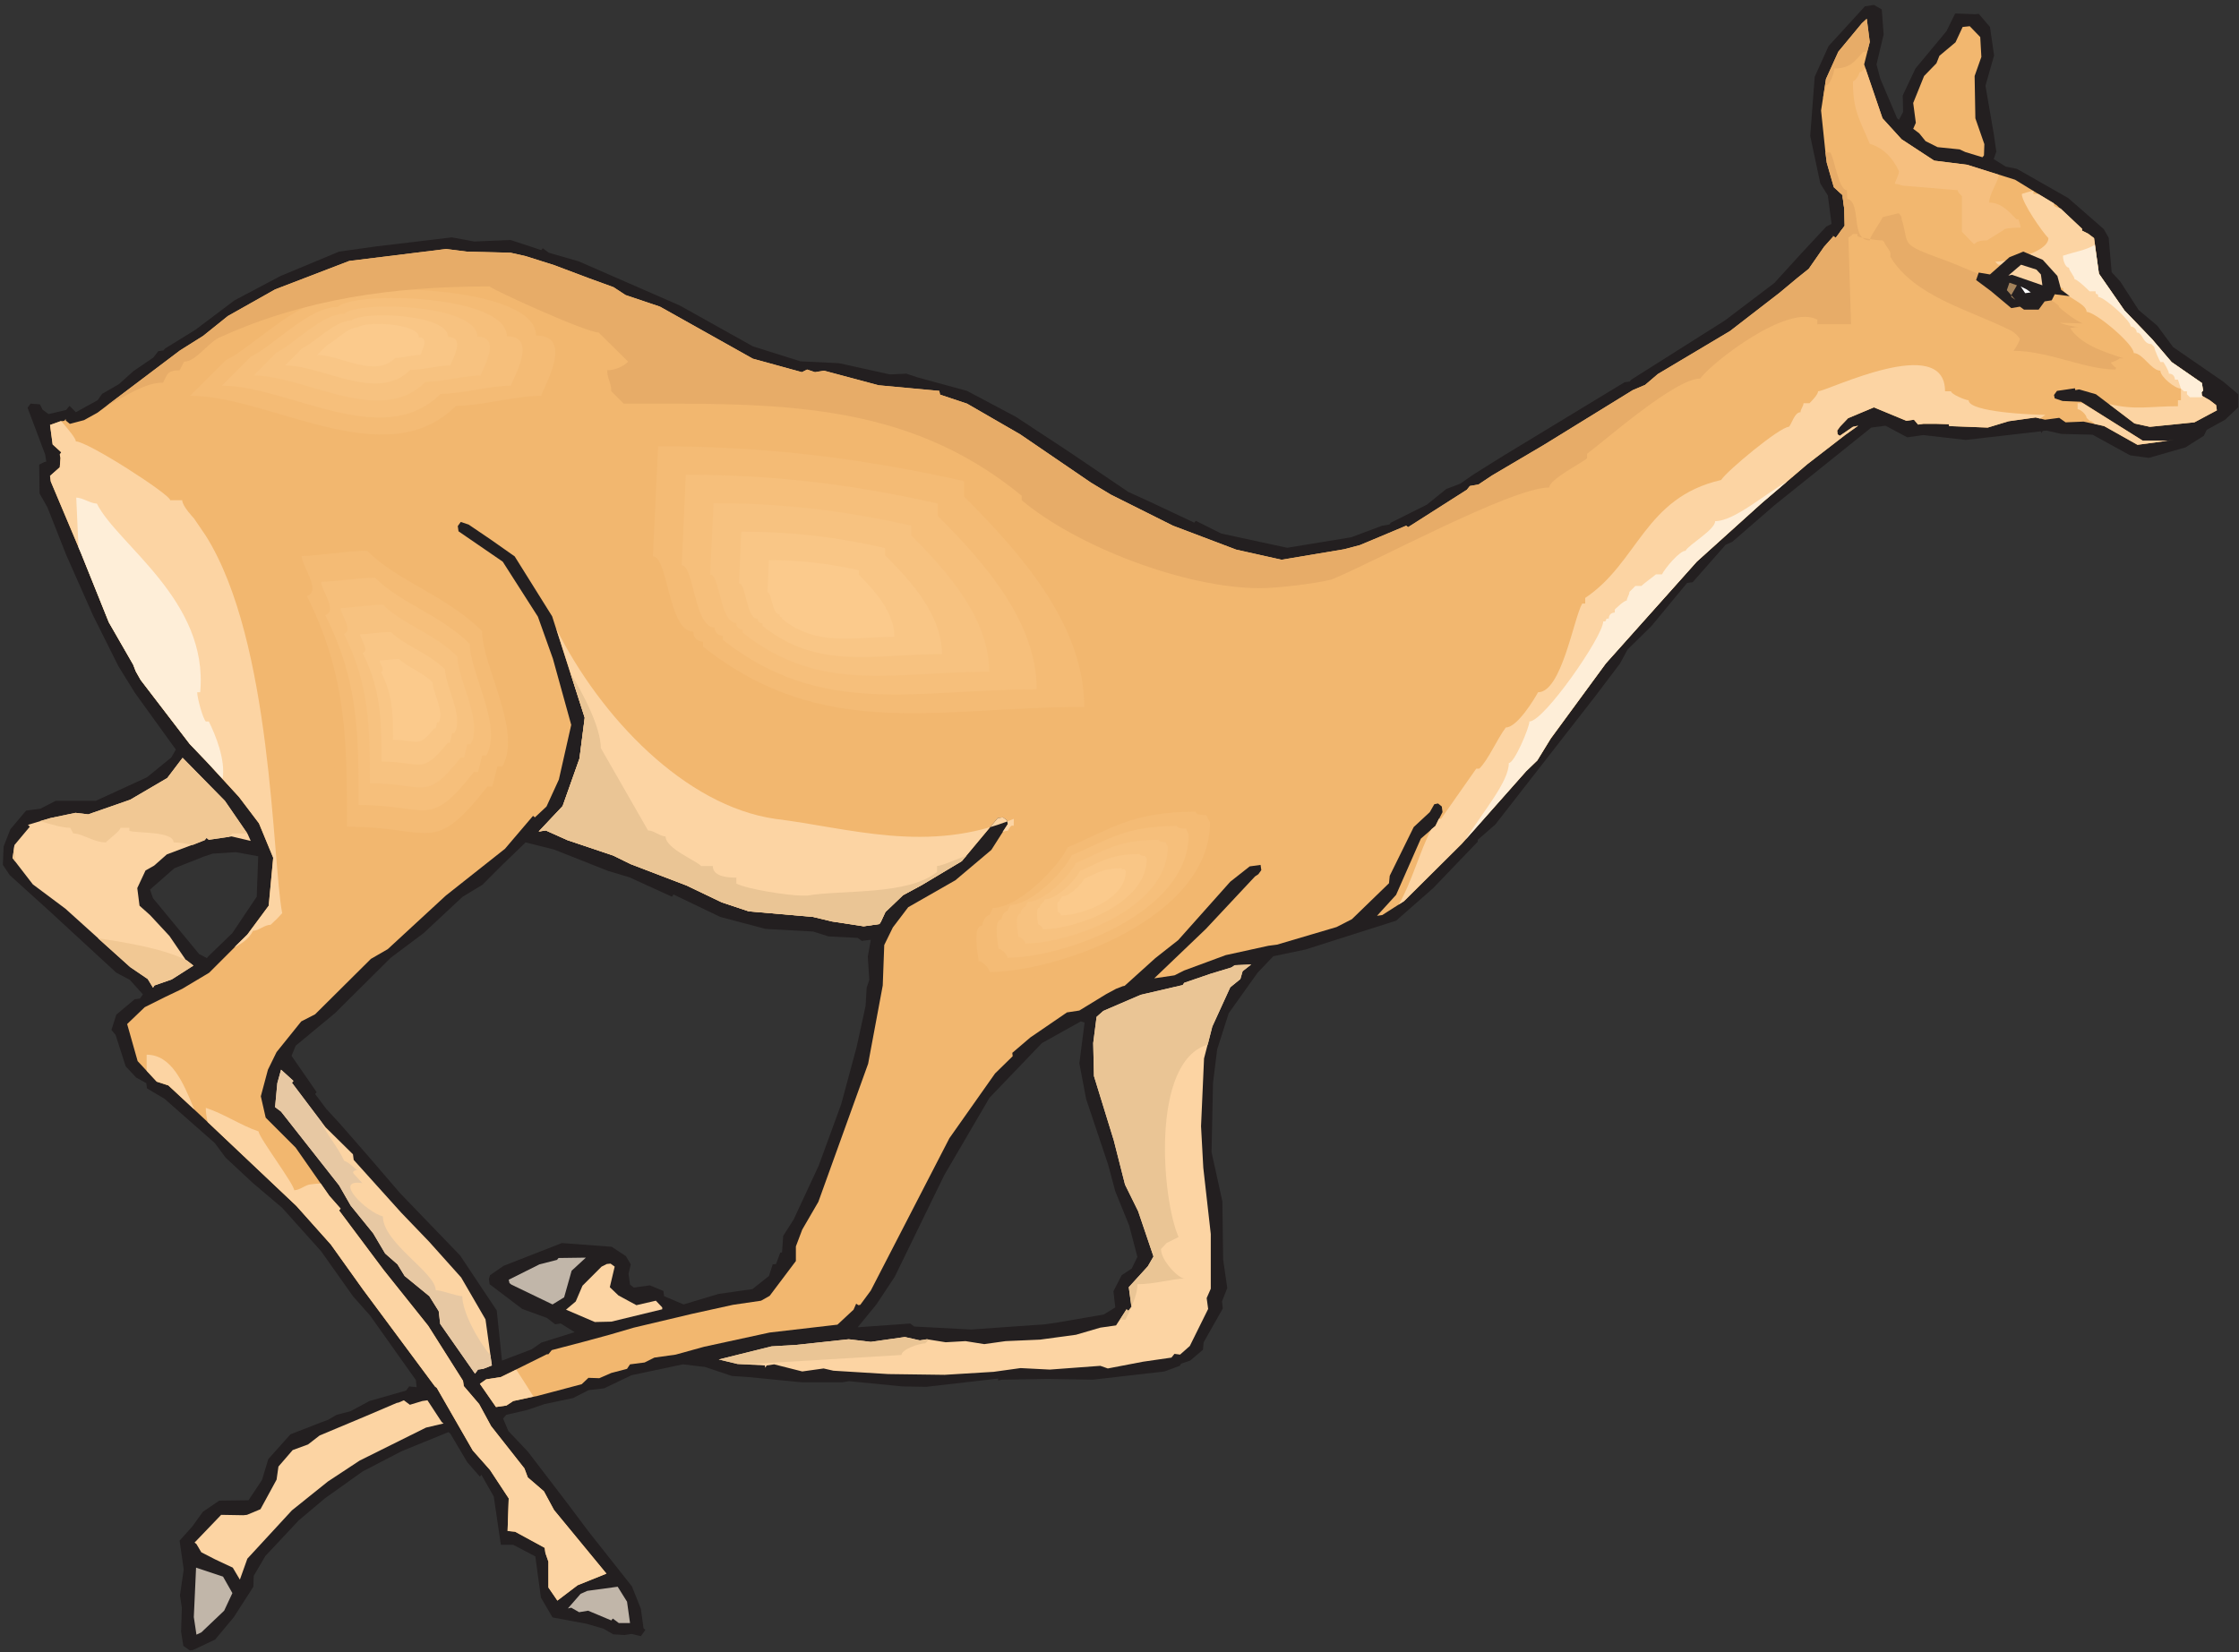 <?xml version="1.0" encoding="UTF-8" standalone="no"?>
<!-- Created with Inkscape (http://www.inkscape.org/) -->

<svg
   xmlns:dc="http://purl.org/dc/elements/1.1/"
   xmlns:cc="http://creativecommons.org/ns#"
   xmlns:rdf="http://www.w3.org/1999/02/22-rdf-syntax-ns#"
   xmlns:svg="http://www.w3.org/2000/svg"
   xmlns="http://www.w3.org/2000/svg"
   xmlns:sodipodi="http://sodipodi.sourceforge.net/DTD/sodipodi-0.dtd"
   xmlns:inkscape="http://www.inkscape.org/namespaces/inkscape"
   id="svg20469"
   version="1.1"
   inkscape:version="0.48.1 "
   width="367.5"
   height="271.25"
   xml:space="preserve"
   sodipodi:docname="Deer_26.pdf"><rect width="100%" height="100%" fill="#333333" stroke="none"/><defs
     id="defs20473" /><sodipodi:namedview
     pagecolor="#ffffff"
     bordercolor="#666666"
     borderopacity="1"
     objecttolerance="10"
     gridtolerance="10"
     guidetolerance="10"
     inkscape:pageopacity="0"
     inkscape:pageshadow="2"
     inkscape:window-width="640"
     inkscape:window-height="480"
     id="namedview20471"
     showgrid="false"
     inkscape:zoom="1.0728111"
     inkscape:cx="183.75"
     inkscape:cy="135.625"
     inkscape:window-x="510"
     inkscape:window-y="104"
     inkscape:window-maximized="0"
     inkscape:current-layer="g20477" /><g
     id="g20477"
     inkscape:groupmode="layer"
     inkscape:label="Deer_26"
     transform="matrix(1.25,0,0,-1.25,0,271.25)"><g
       id="g20479"
       transform="scale(0.24,0.24)"><path
         d="m 1029.55,899.043 1.02,-13.73 -3.89,-16.391 2.05,-7.785 9.22,-21.719 1.02,-0.82 2.25,4.304 -0.2,9.016 6.96,14.75 17.01,20.488 4.71,9.633 11.06,-0.41 1.85,0.203 6.14,-7.172 2.25,-15.57 -4.71,-16.598 4.51,-26.222 1.43,-9.836 -1.43,-4.098 6.56,-4.098 6.14,-1.23 28.07,-15.981 19.46,-17.007 2.66,-4.711 1.64,-18.852 4.71,-5.121 10.04,-15.57 10.24,-8.606 8.61,-11.68 27.65,-19.054 7.99,-6.762 0,-7.172 -7.17,-6.762 -10.04,-5.531 -1.63,-3.277 -10.04,-6.352 -20.08,-5.738 -10.24,1.434 -20.49,11.269 -17,0.41 -8.2,1.844 -2.04,-0.207 -0.82,-1.227 -0.21,1.024 -41.18,-4.711 -23.14,2.66 -8.81,-1.226 -11.89,6.351 -7.78,-1.023 -52.853,-42.414 -23.148,-20.078 -3.688,-1.641 -18.027,-20.488 -3.074,-0.411 -19.461,-23.562 -13.11,-12.91 -4.097,-7.578 -13.317,-17.621 -54.902,-70.485 -9.629,-8.398 0,-1.024 -24.379,-25.41 -20.281,-17.824 -49.574,-15.777 -17.618,-3.688 -8.605,-9.016 -15.774,-22.128 -6.351,-19.872 -2.254,-18.238 -0.816,-37.902 5.941,-27.047 0.406,-31.758 2.254,-15.57 -2.867,-7.379 0.41,-3.891 -10.449,-18.441 -0.41,-4.098 -6.965,-5.941 -4.914,-1.641 -0.82,-1.226 -8.399,-3.075 -39.129,-4.507 -24.789,0.41 -24.992,-0.41 -2.047,-0.411 0,1.024 -39.336,-4.508 -12.906,0.207 -29.293,2.867 -3.891,-0.613 -21.922,0 -29.293,2.867 -9.015,0.614 -14.75,4.917 -12.086,1.434 -28.067,-5.941 -14.953,-7.172 -8.605,-1.024 -8.399,-4.3 -15.57,-3.282 -9.629,-3.277 -10.652,-2.457 -0.817,-0.207 -1.64,-2.047 2.867,-6.762 10.652,-11.269 20.692,-27.047 12.293,-16.391 23.968,-30.324 4.915,-12.293 1.433,-10.652 1.027,-0.82 -2.46,-3.484 -5.122,1.23 -3.89,-0.613 -6.149,0.406 -5.324,3.074 -9.219,2.664 -18.64,3.484 -6.352,10.859 -3.074,22.539 -12.086,6.352 -6.762,0 -3.89,26.43 -6.762,11.883 -0.816,-1.024 -6.969,7.989 -9.219,15.574 -1.023,0.82 L 219.742,110.008 198.438,98.941 177.746,84.191 163.406,72.102 145.172,52.637 138.82,41.777 138.617,35.836 127.965,19.238 117.723,6.945 105.637,1.207 103.793,1.004 100.309,3.461 99.078,11.25 l 0.41,13.113 -1.024,6.762 2.047,14.137 -2.25,15.777 6.965,7.785 5.734,7.988 9.016,6.148 15.976,0.203 7.375,11.066 3.485,11.473 12.085,13.524 16.797,6.554 3.895,1.438 4.504,2.66 7.785,2.051 10.246,5.531 20.074,5.738 1.641,2.254 4.094,-0.41 -0.407,3.895 -24.996,35.238 -9.422,10.656 -17.414,24.586 -21.304,23.766 -15.977,13.523 -14.957,13.934 -5.941,7.992 -27.45,24.176 -9.629,5.738 -0.41,2.867 -5.531,3.074 -5.734,6.145 -5.531,17.211 -2.254,2.664 2.664,8.402 10.035,8.399 2.871,0.41 1.637,2.254 -7.168,7.992 -7.375,3.89 -36.672,33.809 -21.715,19.668 -3.688,5.535 0.41,10.039 3.688,9.426 8.605,10.242 7.781,1.024 8.402,4.304 21.918,0 28.066,12.907 13.316,10.859 2.457,4.305 -22.328,30.937 -9.016,14.547 -13.93,27.867 -14.547,32.781 -10.445,26.43 -4.301,7.582 -0.207,15.778 2.867,1.433 1.023,0.203 -0.613,3.895 -9.629,25.613 1.641,2.25 5.121,-0.406 1.434,-2.871 3.277,-2.457 9.629,2.254 1.844,2.254 3.484,-3.485 11.879,6.559 2.461,3.48 9.219,5.328 7.988,7.172 10.859,7.375 2.66,3.485 2.867,0.41 0.82,1.023 16.593,10.246 21.512,16.184 25.195,13.32 31.961,13.317 20.485,2.867 41.175,4.918 12.293,-2.254 19.871,0.82 16.797,-5.531 0.821,1.023 3.277,-2.457 16.391,-4.715 55.308,-24.175 39.949,-22.332 26.016,-8.196 21.102,-1.027 27.859,-6.145 9.016,0.411 6.144,-2.051 27.043,-7.375 26.633,-14.137 28.68,-18.851 32.98,-22.332 11.676,-5.329 24.379,-11.472 0.82,1.023 13.93,-6.965 36.054,-7.789 35.032,5.739 17.004,6.351 3.89,0.613 0.821,1.028 19.668,9.832 10.652,8.605 7.578,2.871 7.375,5.121 16.391,10.247 66.168,40.156 2.867,0.41 0.82,1.023 51.215,32.375 27.043,20.489 14.75,16.187 13.723,14.75 2.873,1.438 -2.05,15.57 -4.101,6.555 -5.531,26.023 2.461,32.371 7.581,16.801 19.87,21.719 4.92,0.82 4.3,-2.457 0,0 z m -888.269,-463.465 0,0 -12.293,2.254 -12.699,-0.82 -4.918,-1.641 -15.98,-6.351 -13.312,-11.676 1.637,-4.715 25.199,-30.527 4.301,-2.254 0.82,1.023 13.11,12.703 13.316,19.875 0.82,22.129 0,0 z m 449.254,-113.305 0,0 2.867,22.332 -2.047,0.618 -21.304,-11.887 -28.68,-29.914 -6.351,-10.859 -18.438,-31.551 -27.043,-55.528 -10.039,-15.16 -10.242,-12.5 28.68,2.051 2.253,-1.641 31.141,-1.64 40.563,2.871 5.734,0.82 26.223,4.508 6.351,3.891 -1.027,8.812 4.508,8.809 5.531,3.687 3.074,6.352 -4.508,17.211 -7.578,18.644 -3.894,14.547 -12.086,36.063 -3.688,19.464 0,0 z m -257.918,105.313 0,0 -29.5,11.68 -15.566,3.894 -12.09,-11.68 -11.469,-11.472 -10.859,-6.559 -21.305,-19.875 -18.027,-13.523 -30.524,-30.324 -21.511,-17.825 -2.254,-5.531 13.726,-19.875 -0.82,-1.023 6.148,-8.196 7.168,-7.785 15.571,-17.828 17.617,-20.488 32.777,-34.012 20.074,-30.117 2.872,-27.457 16.183,6.148 5.324,3.688 18.235,5.734 -7.582,4.715 -3.071,-0.41 -4.507,3.48 -13.52,4.918 -17.824,13.524 -0.41,2.871 0.613,2.047 7.375,5.121 31.961,12.5 27.246,-2.051 7.785,-5.121 2.66,-4.508 -1.226,-5.121 0.816,-5.941 2.051,-1.641 8.809,1.23 7.375,-3.074 0.41,-2.867 10.652,-4.508 19.051,5.735 18.644,2.664 9.012,7.172 2.047,6.351 1.844,0.207 2.254,6.145 1.027,0.207 0.613,9.015 5.735,9.012 13.726,29.508 12.293,33.601 8.399,31.141 4.918,22.539 0.613,10.039 1.433,4.305 -0.82,12.703 1.641,9.219 -4.918,-0.614 -2.254,1.637 -15.977,0.82 -8.402,2.665 -26.016,1.433 -24.789,6.559 -25.605,12.293 -0.821,-1.231 -23.351,10.656 -11.68,3.481"
         style="fill:#231f20;fill-opacity:1;fill-rule:nonzero;stroke:none"
         id="path20481" /><path
         d="m 1019.92,868.922 10.04,-29.504 10.45,-11.473 17.82,-11.679 18.02,-2.254 26.23,-8.196 22.73,-13.933 13.93,-12.906 0,-1.028 3.29,-1.636 3.27,-2.461 2.66,-19.465 13.94,-20.078 15.15,-15.778 10.66,-12.496 16.59,-11.476 0.62,-4.098 -0.82,-1.023 0.2,-1.844 4.3,-2.457 3.48,-2.664 0.41,-2.871 -12.28,-6.555 -24.38,-2.457 -8.4,1.844 -21.1,15.98 -9.22,2.664 -2.05,-0.41 -0.21,1.023 -9.83,-1.433 -1.64,-2.254 0.41,-1.844 4.3,-1.433 10.04,-0.411 33.8,-21.308 13.94,0 2.86,0.41 -19.67,-2.664 -18.23,10.242 -11.27,2.461 -9.83,-0.41 -3.48,2.457 -7.78,-1.024 -5.13,1.231 -14.74,-2.051 -11.48,-3.48 -21.1,0.816 -0.21,1.027 -6.75,0.204 -7.17,0 -2.87,-0.411 -2.26,2.664 -4.09,-0.613 -17.82,7.375 -14.14,-5.941 -4.3,-4.508 -1.64,-2.254 0.21,-2.051 1.22,-0.816 7.17,4.918 2.87,0.613 -7.17,-5.125 -20.689,-15.98 -24.992,-21.309 -35.441,-31.961 -49.782,-55.73 -30.113,-41.184 -7.375,-11.883 -6.148,-5.941 -35.235,-39.75 -31.547,-31.348 -11.882,-7.582 -2.868,-0.41 10.446,11.473 13.523,30.734 7.988,6.969 3.891,7.578 -0.406,3.074 -2.051,1.641 -2.047,-0.41 -2.461,-4.305 -8.808,-8.195 -13.11,-26.637 -0.41,-4.098 -20.281,-19.668 -8.399,-4.304 -32.574,-9.629 -4.711,-0.614 -23.355,-5.121 -22.738,-8.402 -5.325,-2.664 -11.062,-1.637 28.269,27.043 26.836,28.688 1.844,1.226 1.641,2.254 -0.41,2.871 -5.942,-0.82 -10.652,-8.402 -28.477,-31.961 -12.496,-9.836 -16.797,-15.164 -1.027,-0.204 -3.688,-1.433 -5.324,-2.867 -14.75,-9.016 -6.762,-1.027 -20.074,-13.727 -9.832,-8.398 0.203,-1.848 -9.629,-9.422 -24.992,-35.445 -43.019,-83.391 -5.739,-7.789 -1.023,-0.203 -1.23,0.82 -1.434,-3.281 -8.809,-8.195 -37.078,-4.301 -35.851,-7.785 -15.567,-4.305 -11.679,-1.637 -5.325,-2.664 -7.992,-1.027 -1.637,-2.457 -8.605,-2.254 -6.555,-2.867 -5.941,0.203 -3.688,-3.484 -23.968,-6.352 -13.52,-2.867 -3.687,-2.457 -5.735,-0.82 -8.808,12.703 3.48,2.457 7.988,1.23 25.2,12.5 0.82,0 1.844,2.254 17.207,4.508 14.34,3.891 13.316,3.894 31.957,7.578 22.328,4.918 15.367,2.254 4.711,2.664 14.34,19.055 0,7.992 3.484,9.219 8.809,15.164 27.246,75.605 7.988,42.821 0.821,22.129 4.711,9.628 8.398,11.063 25.813,14.754 19.668,16.598 9.011,14.136 -0.41,2.047 -2.254,1.641 -2.867,-0.41 -19.664,-23.563 -21.922,-13.113 -10.242,-5.531 -9.629,-9.219 -2.457,-5.328 -0.82,-1.231 -8.606,-1.23 -17.41,2.664 -10.246,2.461 -35.234,3.07 -14.75,4.918 -19.258,9.223 -30.524,11.675 -9.629,4.715 -24.992,8.399 -11.879,5.328 -3.894,-0.613 13.113,13.933 9.215,26.02 2.871,22.332 -17.824,55.527 -20.485,32.781 -13.113,9.219 -12.086,8.195 -4.301,1.438 -1.64,-2.254 0.41,-2.871 24.176,-16.594 19.254,-30.121 8.195,-22.945 10.039,-36.266 -6.762,-29.914 -6.761,-14.754 -6.348,-5.941 -1.027,0.82 -15.364,-18.031 -32.367,-25.613 -31.754,-29.297 -9.219,-5.328 -30.523,-30.325 -7.578,-3.89 -13.52,-16.805 -4.715,-9.629 -3.89,-14.547 2.664,-11.679 16.387,-16.391 18.437,-26.43 6.145,-6.965 -0.817,-1.027 24.375,-32.578 24.379,-30.527 19.055,-30.118 0.406,-2.871 8.402,-9.836 6.555,-12.086 18.231,-23.152 1.843,-4.918 8.809,-7.582 5.531,-10.242 28.68,-34.832 -15.774,-6.351 -11.062,-8.402 -4.914,7.172 0,14.137 -1.641,4.715 -0.41,2.867 -16.183,8.809 -4.098,0.41 0.617,17.828 -10.246,15.57 -9.422,10.652 -19.668,34.219 -1.023,0.82 -39.535,53.27 -17.415,24.382 -18.847,21.106 -49.574,46.918 -20.489,19.055 -6.348,2.05 -10.449,11.27 -5.738,20.281 9.629,9.223 11.062,5.531 9.426,4.508 14.75,8.808 20.895,20.899 11.676,15.777 2.461,26.227 -7.786,18.851 -10.859,14.34 -17.824,19.465 -9.215,9.629 -26.84,35.039 -2.66,4.711 -1.434,3.687 -13.316,23.153 -15.16,37.703 -16.594,39.34 -0.41,3.07 5.328,4.715 0.406,5.121 -0.406,1.844 0.816,1.23 -4.711,4.301 -1.434,10.656 5.734,2.047 2.051,0.207 0.82,1.024 0,-0.821 2.25,-1.843 7.785,2.05 7.375,4.098 45.07,34.012 12.699,7.988 13.524,10.859 25.812,14.547 40.563,15.574 53.058,6.555 11.266,-1.433 23.968,-0.614 8.196,-1.843 15.566,-4.918 19.055,-7.172 13.519,-4.918 6.555,-4.301 18.848,-6.352 50.804,-28.48 26.836,-7.379 2.868,1.438 4.304,-1.438 4.914,0.82 29.91,-7.988 33.188,-3.074 0.41,-2.051 14.75,-4.918 29.09,-16.801 38.719,-26.429 10.855,-6.555 34.008,-17.008 34.621,-13.113 24.789,-5.531 34.211,5.738 8.602,2.254 11.269,4.711 14.133,5.941 1.027,-0.82 32.161,20.492 1.64,2.047 4.711,0.82 7.375,4.918 28.477,16.801 48.55,29.914 6.762,2.867 6.965,5.942 39.535,23.562 27.043,20.899 9.832,8.195 6.145,4.918 8.402,12.09 5.12,5.738 -1.02,0.816 2.25,-1.636 4.92,6.554 -0.21,9.016 -1.02,7.785 -4.72,4.305 -3.886,13.523 -0.618,4.918 -2.457,23.563 2.664,17.211 6.767,14.957 12.9,15.57 2.66,2.457 1.64,-12.703 -3.07,-12.293 0,0"
         style="fill:#f2b76f;fill-opacity:1;fill-rule:nonzero;stroke:none"
         id="path20483" /><path
         d="m 1040.41,784.301 c 4.71,-14.957 -2.26,-13.113 24.78,-22.946 15.36,-5.738 35.44,-16.597 51.42,-16.597 0.62,-0.613 4.1,-2.254 5.12,-2.254 0,-1.231 -0.61,-1.637 -0.61,-2.254 1.23,0 4.71,-2.867 5.33,-3.48 l 0,-0.618 c 3.27,-2.867 9.01,-7.375 13.1,-9.015 l -12.69,0.41 c 2.45,-1.024 7.57,-2.254 10.44,-2.254 -1.84,0 -3.48,-0.613 -4.71,-0.613 5.74,-9.016 18.44,-13.114 29.3,-16.598 l -2.26,0 c 0,-0.613 -4.09,-2.254 -4.71,-2.254 0,-0.613 2.46,-2.867 2.87,-2.867 l -0.41,-1.023 c -16.59,0 -36.67,10.242 -55.72,10.242 1.23,1.64 2.86,4.508 3.48,6.351 -0.62,1.641 -3.89,4.508 -5.74,5.125 -21.71,10.86 -52.03,18.235 -65.14,39.953 l 0,1.844 c 0.2,1.434 -3.28,4.918 -3.28,6.145 l -1.02,1.027 c -3.49,0 -11.48,1.227 -13.73,2.254 l 0,1.226 -2.46,0 c -1.02,-1.226 -4.5,-3.48 -6.76,-3.48 0,1.434 -0.2,2.867 -0.41,4.508 l 2.67,3.48 -0.21,9.016 -1.02,7.172 c 0.41,-0.41 0.82,-0.821 1.23,-1.231 10.24,0 2.25,-22.945 13.72,-22.945 0,2.254 6.97,11.473 6.97,12.703 l 9.22,2.254 c -1.23,0 1.63,-1.23 1.23,-3.281 l 0,0 z m -35.24,15.777 c 0.62,-0.203 1.02,-0.613 1.84,-1.023 0,-0.41 0,-0.614 0.21,-0.821 l -2.05,1.844"
         style="fill:#e7ac68;fill-opacity:1;fill-rule:nonzero;stroke:none"
         id="path20485" /><path
         d="m 1127.47,790.039 c -1.43,0.41 -2.87,0.82 -3.69,1.641 l 0,1.226 -8.6,5.125 -2.66,0 0,1.637 c -1.64,0 -6.36,-1.637 -6.36,-1.637 0,-4.715 11.27,-20.898 14.55,-24.179 0,-7.989 -22.74,-12.907 -29.09,-12.907 l 1.64,-1.64 6.35,0 0,-1.637 c 6.55,-3.074 19.46,-3.074 24.17,-7.992 l 0,-1.641 4.92,-1.637 c 0,-4.714 12.91,-7.992 12.91,-12.91 4.91,0 25.81,-17.621 25.81,-22.535 4.91,0 9.63,-9.633 14.54,-9.633 0,-3.277 7.99,-9.832 11.27,-9.832 l 0,-6.351 -1.64,0 0,-3.282 c -15.36,0 -23.36,-2.253 -37.7,1.231 l 13.94,-10.652 8.4,-1.844 24.38,2.457 12.28,6.555 -0.41,2.871 -3.48,2.664 -4.3,2.457 -0.2,1.844 0.82,1.023 -0.62,4.098 -16.59,11.476 -10.66,12.496 -15.15,15.778 -13.94,20.078 -2.66,19.465 -3.27,2.461 -3.29,1.636 0,1.028 -11.67,11.062 0,0 z m 12.08,-106.543 32.78,-20.488 13.94,0 2.86,0.41 -19.67,-2.664 -18.23,10.242 -5.32,1.231 c -0.62,0.82 -1.64,1.64 -2.67,1.64 l -1.63,1.637 c 0,1.641 -3.28,4.715 -4.92,4.715 l 0,3.277 2.86,0"
         style="fill:#fcd4a3;fill-opacity:1;fill-rule:nonzero;stroke:none"
         id="path20487" /><path
         d="m 1083.43,883.879 0.61,-10.859 -3.69,-10.45 0.41,-23.152 4.92,-14.137 -0.21,-6.148 -0.82,-1.024 -9.42,2.868 -3.07,1.437 -12.09,1.227 -6.55,3.277 -3.49,4.305 -3.28,2.457 1.44,3.281 -1.44,10.855 5.95,14.754 6.76,6.969 1.63,4.098 8.81,7.375 3.9,8.398 3.89,0.41 5.74,-5.941 0,0"
         style="fill:#f2b76f;fill-opacity:1;fill-rule:nonzero;stroke:none"
         id="path20489" /><path
         d="m 1125.63,753.16 2.05,-7.582 4.71,-3.484 -8.2,1.023 -1.64,-3.277 -3.89,-0.613 -3.28,-4.508 -7.99,0 -2.25,1.64 -4.71,-0.82 -11.27,9.426 -7.99,5.941 1.44,4.098 6.14,-1.027 10.65,9.425 7.58,3.075 10.66,-4.508 7.99,-8.809 0,0"
         style="fill:#231f20;fill-opacity:1;fill-rule:nonzero;stroke:none"
         id="path20491" /><path
         d="m 1116.61,753.977 0.82,-5.942 -16.59,5.738 -2.05,-0.41 6.96,5.942 8.4,-2.664 2.46,-2.664 0,0"
         style="fill:#fcd4a3;fill-opacity:1;fill-rule:nonzero;stroke:none"
         id="path20493" /><path
         d="m 1100.43,742.711 0,-1.027 2.25,-1.637 -4.71,5.328 1.43,4.098 4.1,-1.438 -3.07,-5.324 0,0"
         style="fill:#a4835b;fill-opacity:1;fill-rule:nonzero;stroke:none"
         id="path20495" /><path
         d="m 1111.08,744.145 -3.07,-0.411 -2.46,3.688 3.28,-1.641 2.25,-1.636 0,0"
         style="fill:#ffffff;fill-opacity:1;fill-rule:nonzero;stroke:none"
         id="path20497" /><path
         d="m 135.543,447.668 1.641,-3.691 -10.45,2.461 -12.496,-1.844 -1.23,1.023 -1.024,-1.23 -20.691,-7.785 -6.965,-6.145 -4.711,-2.664 -4.508,-9.633 1.23,-9.629 5.738,-5.121 10.652,-11.472 8.809,-12.911 4.301,-3.277 -11.883,-7.582 -9.422,-3.277 -0.82,-1.231 -2.867,4.715 -9.629,6.555 -35.441,31.965 -17.82,13.316 -11.062,14.344 1.023,7.172 8.398,10.039 -1.023,1.023 12.289,3.688 13.727,2.867 6.965,-0.821 22.945,7.993 20.281,11.882 8.398,11.067 23.149,-23.563 12.496,-18.234 0,0"
         style="fill:#fcd4a3;fill-opacity:1;fill-rule:nonzero;stroke:none"
         id="path20499" /><path
         d="m 159.719,311.617 18.437,-24.379 14.953,-14.754 0.411,-3.074 26.015,-28.887 15.16,-15.777 17.618,-19.672 13.316,-22.945 3.484,-25.203 -4.711,-1.844 -2.871,-0.41 -1.636,-2.254 -19.055,27.25 -0.817,6.969 -5.121,8.195 -13.523,11.063 -3.891,6.351 -6.761,5.942 -6.555,11.066 -12.293,15.16 -6.348,11.066 -31.754,40.364 -3.277,2.457 1.227,13.113 2.05,7.375 6.762,-6.144 -0.82,-1.028 0,0"
         style="fill:#fcd4a3;fill-opacity:1;fill-rule:nonzero;stroke:none"
         id="path20501" /><path
         d="m 679.852,372.676 -1.227,-4.301 -5.531,-4.508 -9.832,-21.515 -4.508,-17.414 -1.641,-37.086 1.231,-22.743 4.097,-36.265 0,-29.914 -2.253,-5.125 0.82,-5.942 -10.039,-20.281 -5.328,-4.715 -3.071,0.41 -1.64,-2.047 -15.571,-2.253 -19.254,-3.692 -4.097,1.438 -27.656,-2.051 -15.981,0.82 -14.75,-2.051 -26.836,-1.636 -30.726,0.41 -30.118,1.844 -5.324,1.226 -11.676,-1.637 -15.367,3.891 -4.097,-0.613 -0.817,-1.231 -0.207,1.231 -14.953,0.82 -10.242,2.457 28.883,7.172 13.726,0.82 28.477,3.075 12.086,-1.434 18.64,2.66 8.196,-1.844 3.89,0.618 10.246,-1.641 10.856,0.613 10.242,-1.637 11.68,1.637 18.843,0.821 19.668,2.664 13.317,3.894 8.601,1.227 5.739,8.812 1.023,-0.82 1.641,2.254 -1.434,10.656 10.445,11.473 3.075,5.328 -8.399,24.789 -7.172,14.547 -6.144,24.179 -10.86,35.243 -0.41,18.027 1.844,14.344 3.688,3.277 20.488,8.813 22.945,5.324 0.817,1.23 14.339,4.918 11.473,3.485 1.844,1.226 9.015,0.41 -4.714,-3.687 0,0"
         style="fill:#fcd4a3;fill-opacity:1;fill-rule:nonzero;stroke:none"
         id="path20503" /><path
         d="m 312.746,208.762 -4.098,-14.547 -6.347,-3.891 -22.535,10.86 -1.024,0.82 -0.41,1.844 16.797,8.398 9.629,2.461 0.82,1.023 14.953,0.204 -7.785,-7.172 0,0"
         style="fill:#c1b6a9;fill-opacity:1;fill-rule:nonzero;stroke:none"
         id="path20505" /><path
         d="m 336.305,211.016 -2.664,-11.266 4.714,-4.508 9.833,-5.328 10.652,2.457 3.484,-3.687 0,-1.024 -27.863,-6.762 -9.012,-0.203 -15.773,6.758 5.324,4.508 3.688,8.605 10.449,10.45 2.867,1.437 2.047,0.203 2.254,-1.64 0,0"
         style="fill:#fcd4a3;fill-opacity:1;fill-rule:nonzero;stroke:none"
         id="path20507" /><path
         d="m 231.008,137.461 2.867,0.41 7.785,-11.883 1.024,-0.82 -9.625,-2.254 -36.262,-18.031 -17.414,-11.473 -19.664,-15.777 -24.379,-26.43 -4.098,-11.476 -3.89,6.559 -9.629,4.508 -7.582,3.894 -2.661,4.504 -1.027,0.82 14.547,15.164 12.086,-0.207 2.047,0.207 7.375,3.074 8.812,16.184 1.024,7.171 7.785,9.016 8.398,3.074 6.352,4.918 21.508,9.012 3.894,1.641 16.797,7.172 1.024,0.203 2.867,1.23 3.277,-2.457 6.762,2.047 0,0"
         style="fill:#fcd4a3;fill-opacity:1;fill-rule:nonzero;stroke:none"
         id="path20509" /><path
         d="m 127.145,32.352 -4.508,-9.629 -12.496,-11.883 -2.661,-1.23 -1.437,9.629 1.23,27.047 14.75,-4.918 5.122,-9.016 0,0"
         style="fill:#c1b6a9;fill-opacity:1;fill-rule:nonzero;stroke:none"
         id="path20511" /><path
         d="m 343.066,27.641 1.637,-11.68 -6.144,0 -3.278,2.457 -0.82,-1.024 -12.699,5.328 -4.918,-0.82 -4.301,2.461 -1.844,-0.41 6.965,7.988 3.688,1.641 16.593,2.254 5.121,-8.195 0,0"
         style="fill:#c1b6a9;fill-opacity:1;fill-rule:nonzero;stroke:none"
         id="path20513" /><path
         d="m 304.348,560.152 c 24.379,-48.765 70.472,-96.914 119.636,-104.086 40.36,-4.918 83.789,-19.464 130.7,0 0,-7.988 0,0 -3.278,-6.554 -1.023,0 -1.843,-0.207 -2.867,-0.617 l 2.867,4.304 -0.41,2.047 -2.254,1.641 -2.867,-0.41 -19.664,-23.563 -21.922,-13.113 -10.242,-5.531 -9.629,-9.219 -2.457,-5.328 -0.82,-1.231 -8.606,-1.23 -17.41,2.664 -10.246,2.461 -35.234,3.07 -14.75,4.918 -19.258,9.223 -30.524,11.675 -9.629,4.715 -24.992,8.399 -11.879,5.328 -3.894,-0.613 13.113,13.933 9.215,26.02 2.871,22.332 -15.57,48.765"
         style="fill:#fcd4a3;fill-opacity:1;fill-rule:nonzero;stroke:none"
         id="path20515" /><path
         d="m 1119.07,677.145 c -6.55,0 -42,1.433 -42,7.992 -1.64,0 -9.62,3.277 -9.62,4.914 l -3.28,0 c 0,32.168 -64.533,0 -69.447,0 0,-1.637 -3.075,-4.914 -4.715,-6.555 l -3.278,0 c 0,-1.641 -1.636,-3.277 -1.636,-4.918 -3.278,0 -4.715,-6.351 -6.352,-7.988 -4.918,0 -34.008,-24.18 -37.078,-29.098 -41.996,-9.629 -45.273,-45.074 -74.363,-64.539 l 0,-3.074 -1.641,0 c -4.711,-8.195 -11.265,-48.559 -24.172,-48.559 -1.64,-3.074 -11.269,-19.257 -17.617,-19.257 -4.918,-6.559 -9.629,-17.829 -14.547,-22.54 l -1.64,0 -19.254,-27.457 -1.231,0 -1.844,-3.89 -2.253,-1.844 c -6.145,-11.477 -10.653,-28.891 -17.821,-41.184 l 2.867,1.844 31.547,31.348 35.235,39.75 6.148,5.941 7.375,12.086 30.113,40.981 49.782,55.73 35.441,31.961 24.992,21.309 20.689,15.98 7.17,5.125 -2.87,-0.613 -7.17,-4.918 -1.22,0.816 -0.21,2.051 1.64,2.254 4.3,4.508 14.14,5.941 17.82,-7.375 4.09,0.613 2.26,-2.664 2.87,0.411 7.17,0 6.75,-0.204 0.21,-1.027 21.1,-0.816 11.48,3.48 14.74,2.051 2.46,-0.617 2.87,2.051"
         style="fill:#fcd4a3;fill-opacity:1;fill-rule:nonzero;stroke:none"
         id="path20517" /><path
         d="m 33.523,673.66 c 3.895,-4.508 7.992,-9.426 7.992,-11.062 6.555,0 51.621,-29.094 51.621,-32.168 l 6.559,0 c 0,-3.278 6.348,-9.836 6.348,-9.836 l 6.559,-9.629 c 36.464,-57.985 36.257,-177.438 41.789,-206.531 l -3.071,-3.278 -3.281,-3.074 c -3.277,0 -6.555,-3.277 -9.625,-3.277 -2.051,-4.098 -5.738,-6.965 -10.246,-9.016 l 7.172,6.965 11.676,15.777 2.461,26.227 -7.786,18.851 -10.859,14.34 -17.824,19.465 -9.215,9.629 -26.84,35.039 -2.66,4.711 -1.434,3.687 -13.316,23.153 -15.16,37.703 -16.594,39.34 -0.41,3.07 5.328,4.715 0.406,5.121 -0.406,1.844 0.816,1.23 -4.711,4.301 -1.434,10.656 5.734,2.047 0.41,0 0,0 z m 46.711,-355.484 0,8.808 c 13.52,0 20.075,-15.16 26.016,-29.914 l -14.137,13.114 -6.348,2.05 -5.531,5.942 0,0 z m 33.391,-28.071 c -0.617,2.665 -1.023,5.122 -1.023,7.786 9.625,-3.075 19.253,-9.629 28.882,-12.907 0,-3.074 19.461,-28.89 19.461,-32.168 3.278,0 6.352,3.278 9.629,3.278 1.641,0.203 3.278,0.41 4.918,0.41 l 4.711,-6.762 6.145,-6.965 -0.817,-1.027 24.375,-32.578 24.379,-30.527 19.055,-30.118 0.406,-2.871 8.402,-9.836 6.555,-12.086 18.231,-23.152 1.843,-4.918 8.809,-7.582 5.531,-10.242 28.68,-34.832 -15.774,-6.351 -11.062,-8.402 -4.914,7.172 0,14.137 -1.641,4.715 -0.41,2.867 -16.183,8.809 -4.098,0.41 0.617,17.828 -10.246,15.57 -9.422,10.652 -19.668,34.219 -1.023,0.82 -39.535,53.27 -17.415,24.382 -18.847,21.106 -48.551,45.894 0,0 z m 168.805,-135.433 -8.403,-4.098 -7.988,-1.23 -3.48,-2.457 8.808,-12.703 5.735,0.82 3.687,2.457 11.063,2.461 c -3.075,4.914 -6.145,9.832 -9.422,14.75"
         style="fill:#fcd4a3;fill-opacity:1;fill-rule:nonzero;stroke:none"
         id="path20519" /><path
         d="m 1146.11,770.164 c -5.32,-3.074 -10.65,-3.687 -17.41,-5.941 0,-3.278 1.64,-6.555 3.28,-6.555 0,-1.641 3.07,-4.715 3.07,-6.352 1.64,0 8.19,-6.558 8.19,-6.558 l 3.28,0 c 0,-3.074 1.44,0 1.44,-3.074 3.27,0 17.82,-12.907 17.82,-16.184 1.64,0 3.27,-1.641 3.27,-3.281 3.28,0 3.28,-6.352 8,-6.352 l 1.63,-1.637 c 0,-1.64 3.28,-8.195 3.28,-8.195 l 1.64,0 c 0,0 3.07,-4.715 3.07,-6.351 3.28,0 3.28,-3.282 3.28,-3.282 l 1.64,0 1.64,-4.914 1.64,-1.437 1.64,0 0,-1.637 1.63,-1.641 6.36,0 c 0.2,0.207 0.41,0.411 0.61,0.618 l -0.41,0.203 -0.2,1.844 0.82,1.023 -0.62,4.098 -16.59,11.476 -10.66,12.496 -15.15,15.778 -13.94,20.078 -2.25,15.777"
         style="fill:#feeed8;fill-opacity:1;fill-rule:nonzero;stroke:none"
         id="path20521" /><path
         d="m 977.719,640.676 c -12.703,-7.379 -29.09,-21.719 -39.332,-21.719 0,-4.715 -14.547,-12.91 -16.184,-16.187 -3.281,0 -11.269,-9.629 -12.906,-12.911 l -3.281,0 c -1.637,-1.433 -6.348,-4.711 -7.989,-6.351 l -3.277,0 -1.641,-1.637 -1.636,-1.641 c 0,-1.64 -1.434,-3.277 -1.434,-4.71 -1.641,0 -6.555,-4.918 -6.555,-4.918 l 0,-1.641 c 0,0 -3.281,0 -3.281,-3.277 -3.07,0 0,-1.641 -3.07,-1.641 0,-7.988 -32.367,-54.703 -40.36,-54.703 0,-3.277 -8.191,-22.746 -11.265,-22.746 0,-10.242 -13.727,-26.02 -23.762,-42 l 33.184,37.496 6.148,5.941 7.375,12.086 30.113,40.981 49.782,55.73 35.441,31.961 13.93,11.887"
         style="fill:#feeed8;fill-opacity:1;fill-rule:nonzero;stroke:none"
         id="path20523" /><path
         d="m 42.949,604.613 -1.23,27.25 c 3.277,0 7.988,-3.277 11.266,-3.277 C 64.254,606.047 114.238,575.52 109.527,525.32 l -1.64,0 c 0,-3.074 3.074,-14.343 4.715,-15.98 l 1.636,0 c 3.688,-7.379 9.219,-20.899 7.582,-31.352 l -8.812,9.426 -9.215,9.629 -26.84,35.039 -2.66,4.711 -1.434,3.687 -13.316,23.153 -15.16,37.703 -1.434,3.277"
         style="fill:#feeed8;fill-opacity:1;fill-rule:nonzero;stroke:none"
         id="path20525" /><path
         d="m 105.43,441.727 c -3.688,0.816 -7.168,1.433 -10.45,1.433 0,6.352 -21.098,4.918 -24.172,6.352 l 0,1.636 -4.918,0 c 0,-1.636 -6.555,-6.351 -7.988,-7.988 -6.555,0 -12.906,4.918 -17.824,4.918 l -1.637,3.07 c -4.301,0 -10.449,1.844 -16.594,3.688 l 5.734,1.641 13.727,2.867 6.965,-0.821 22.945,7.993 20.281,11.882 8.398,11.067 23.149,-23.563 12.293,-17.824 c -2.867,0 -5.531,0 -8.195,0 l -1.637,-1.64 c 0,-0.208 0,-0.208 0,-0.208 l -11.27,-1.636 -1.23,1.023 -1.024,-1.23 -6.554,-2.66 0,0 z M 7.918,441.93 c 0,-3.075 0.203,-6.149 0.613,-9.426 l -1.637,2.051 1.023,7.172 0,0.203 z M 53.602,390.707 c 16.184,-2.461 36.055,-5.738 48.55,-12.09 l 3.688,-2.867 -11.883,-7.582 -9.422,-3.277 -0.82,-1.231 -2.867,4.715 -9.629,6.555 -17.617,15.777"
         style="fill:#f1c894;fill-opacity:1;fill-rule:nonzero;stroke:none"
         id="path20527" /><path
         d="m 175.902,290.105 c 2.868,-7.171 8.192,-12.292 12.496,-21.308 1.637,0 6.555,-4.711 6.555,-4.711 3.485,0 -3.687,0 -1.23,-2.461 l 4.507,-4.918 c -16.593,2.461 2.458,-15.98 11.266,-18.234 0,-14.547 28.887,-30.735 28.887,-40.364 3.277,0 11.472,-3.277 14.547,-3.277 0,-7.992 7.578,-22.949 15.363,-32.375 l 0.82,-5.531 -4.711,-1.844 -2.871,-0.41 -1.636,-2.254 -19.055,27.25 -0.817,6.969 -5.121,8.195 -13.523,11.063 -3.891,6.351 -6.761,5.942 -6.555,11.066 -12.293,15.16 -6.348,11.066 -31.754,40.364 -3.277,2.457 1.227,13.113 2.05,7.375 6.762,-6.144 -0.82,-1.028 0,0 16.183,-21.512"
         style="fill:#e7c8a3;fill-opacity:1;fill-rule:nonzero;stroke:none"
         id="path20529" /><path
         d="m 660.801,332.52 c -31.344,-9.223 -25.196,-84.418 -15.977,-105.317 l -6.558,-3.277 -3.071,-3.278 c 0,-6.351 9.629,-16.187 12.907,-16.187 -6.555,0 -16.184,-3.074 -25.813,-3.074 0,-4.098 -1.434,-8.196 -3.277,-12.293 l -1.434,10.656 10.445,11.473 3.075,5.328 -8.399,24.789 -7.172,14.547 -6.144,24.179 -10.86,35.243 -0.41,18.027 1.844,14.344 3.688,3.277 20.488,8.813 22.945,5.324 0.817,1.23 14.339,4.918 11.473,3.485 1.844,1.226 9.015,0.41 -4.714,-3.687 0,0 -1.227,-4.301 -5.531,-4.508 -9.832,-21.515 -2.461,-9.832 0,0 z M 619.012,188.891 c -1.028,-2.254 -2.051,-4.508 -3.278,-6.969 -0.617,0 -1.64,0.207 -2.871,0.207 l 3.485,5.531 1.023,-0.82 1.641,2.051 0,0 z M 508.387,171.063 c -1.024,-0.821 -1.641,-1.637 -2.254,-2.047 -3.074,0 -12.906,-3.278 -12.906,-6.352 l -85.426,-5.125 -4.301,0.207 -10.242,2.457 28.883,7.172 13.726,0.82 28.477,3.075 12.086,-1.434 18.64,2.66 8.196,-1.844 3.89,0.618 1.231,-0.207"
         style="fill:#eac595;fill-opacity:1;fill-rule:nonzero;stroke:none"
         id="path20531" /><path
         d="m 157.668,588.426 c 25.812,-51.633 25.812,-93.633 25.812,-148.547 54.903,0 54.903,-19.258 90.344,25.816 l 3.278,0 3.277,12.91 3.277,0 c 12.907,22.743 -12.906,64.54 -12.906,87.282 -22.738,22.539 -54.902,32.168 -74.363,51.633 -12.907,0 -32.164,-3.278 -41.996,-3.278 0,-6.554 12.906,-22.539 3.277,-25.816"
         style="fill:#f2b76f;fill-opacity:1;fill-rule:nonzero;stroke:none"
         id="path20533" /><path
         d="m 167.91,577.977 c 21.922,-43.848 21.922,-79.497 21.922,-126.211 46.707,0 46.707,-16.395 76.82,21.922 0.821,0 1.844,0 2.664,0 1.024,3.687 1.844,7.375 2.868,11.062 0.82,0 1.843,0 2.664,0 11.062,19.262 -11.063,54.914 -11.063,73.969 -19.051,19.258 -46.504,27.453 -62.89,44.051 -11.063,0 -27.454,-2.872 -35.852,-2.872 0,-5.531 11.062,-19.054 2.867,-21.921"
         style="fill:#f4bb75;fill-opacity:1;fill-rule:nonzero;stroke:none"
         id="path20535" /><path
         d="m 177.949,567.527 c 18.235,-36.062 18.235,-65.359 18.235,-103.879 38.308,0 38.308,-13.523 63.093,18.032 0.821,0 1.641,0 2.254,0 0.821,3.07 1.641,6.144 2.254,9.015 0.82,0 1.641,0 2.254,0 9.219,15.981 -9.012,45.278 -9.012,61.055 -15.777,15.777 -38.312,22.539 -51.832,36.266 -9.011,0 -22.535,-2.254 -29.5,-2.254 0,-4.508 9.219,-15.981 2.254,-18.235"
         style="fill:#f6bf7b;fill-opacity:1;fill-rule:nonzero;stroke:none"
         id="path20537" /><path
         d="m 188.191,557.281 c 14.137,-28.476 14.137,-51.633 14.137,-81.75 30.32,0 30.32,-10.652 49.781,14.137 0.614,0 1.231,0 1.844,0 0.613,2.461 1.024,4.715 1.637,7.172 0.617,0 1.23,0 1.844,0 7.171,12.5 -7.168,35.445 -7.168,47.945 -12.293,12.496 -30.114,17.824 -40.77,28.481 -7.168,0 -17.82,-1.844 -23.148,-1.844 0,-3.484 7.172,-12.5 1.843,-14.141"
         style="fill:#f7c280;fill-opacity:1;fill-rule:nonzero;stroke:none"
         id="path20539" /><path
         d="m 198.438,546.832 c 10.242,-20.691 10.242,-37.492 10.242,-59.418 21.918,0 21.918,-7.785 36.258,10.246 0.41,0 0.82,0 1.23,0 0.41,1.844 0.82,3.485 1.23,5.328 0.411,0 0.817,0 1.227,0 5.328,9.016 -5.121,25.817 -5.121,34.832 -9.012,9.012 -21.918,12.907 -29.703,20.489 -5.121,0 -12.906,-1.231 -16.801,-1.231 0,-2.457 5.328,-9.015 1.438,-10.246"
         style="fill:#f9c686;fill-opacity:1;fill-rule:nonzero;stroke:none"
         id="path20541" /><path
         d="m 208.473,536.383 c 6.554,-12.906 6.554,-23.356 6.554,-37.082 13.727,0 13.727,-4.918 22.536,6.347 l 0.82,0 0.82,3.282 0.82,0 c 3.278,5.734 -3.277,16.183 -3.277,21.718 -5.531,5.735 -13.726,8.196 -18.437,12.907 -3.282,0 -8.196,-0.821 -10.657,-0.821 0,-1.433 3.282,-5.531 0.821,-6.351"
         style="fill:#fbca8c;fill-opacity:1;fill-rule:nonzero;stroke:none"
         id="path20543" /><path
         d="m 312.133,535.77 c 6.758,-10.86 16.594,-29.707 16.594,-40.977 l 25.812,-45.078 c 3.277,0 6.555,-3.277 9.629,-3.277 0,-6.559 16.184,-12.911 19.461,-16.188 l 6.351,0 c 0,-6.352 9.833,-6.352 12.903,-6.352 l 0,-3.277 c 6.558,-3.277 29.094,-6.558 35.648,-6.558 l 3.071,0 c 19.464,3.281 54.902,0 71.086,12.91 l 0,3.277 c 2.46,0 11.062,3.895 16.183,5.738 l -2.66,-3.074 -21.922,-13.113 -10.242,-5.531 -9.629,-9.219 -2.457,-5.328 -0.82,-1.231 -8.606,-1.23 -17.41,2.664 -10.246,2.461 -35.234,3.07 -14.75,4.918 -19.258,9.223 -30.524,11.675 -9.629,4.715 -24.992,8.399 -11.879,5.328 -3.894,-0.613 13.113,13.933 9.215,26.02 2.871,22.332 -7.785,24.383"
         style="fill:#eac595;fill-opacity:1;fill-rule:nonzero;stroke:none"
         id="path20545" /><path
         d="m 109.32,704.598 c 19.258,9.632 45.071,38.726 67.809,38.726 12.906,12.906 132.34,9.629 132.34,-22.539 25.812,0 3.074,-35.445 3.074,-38.722 -15.98,0 -38.719,-6.559 -54.699,-6.559 -45.274,-45.074 -119.43,6.559 -171.055,6.559 6.348,6.351 19.254,19.257 22.531,22.535"
         style="fill:#f2b76f;fill-opacity:1;fill-rule:nonzero;stroke:none"
         id="path20547" /><path
         d="m 123.254,706.852 c 16.387,8.199 38.512,32.785 57.562,32.785 11.063,11.062 112.469,8.398 112.469,-19.055 21.918,0 2.867,-30.324 2.867,-32.988 -13.722,0 -32.98,-5.531 -46.707,-5.531 -38.308,-38.317 -101.406,5.531 -145.449,5.531 5.531,5.531 16.594,16.39 19.258,19.258"
         style="fill:#f4bb75;fill-opacity:1;fill-rule:nonzero;stroke:none"
         id="path20549" /><path
         d="m 137.184,708.902 c 13.519,6.762 31.754,27.25 47.527,27.25 9.012,9.016 92.594,6.762 92.594,-15.98 18.027,0 2.254,-24.793 2.254,-27.047 -11.266,0 -27.039,-4.508 -38.512,-4.508 -31.551,-31.551 -83.582,4.508 -119.637,4.508 4.504,4.508 13.52,13.523 15.774,15.777"
         style="fill:#f6bf7b;fill-opacity:1;fill-rule:nonzero;stroke:none"
         id="path20551" /><path
         d="m 151.113,711.156 c 10.653,5.328 24.992,21.309 37.285,21.309 7.168,7.172 72.723,5.328 72.723,-12.5 14.34,0 1.844,-19.465 1.844,-21.309 -8.809,0 -21.305,-3.48 -30.113,-3.48 -24.789,-24.793 -65.758,3.48 -94.032,3.48 3.485,3.692 10.657,10.657 12.293,12.5"
         style="fill:#f7c280;fill-opacity:1;fill-rule:nonzero;stroke:none"
         id="path20553" /><path
         d="m 165.043,713.41 c 7.785,3.688 18.234,15.367 27.246,15.367 5.121,5.121 52.856,3.891 52.856,-9.015 10.445,0 1.226,-14.137 1.226,-15.571 -6.348,0 -15.363,-2.461 -21.918,-2.461 -18.027,-18.031 -47.73,2.461 -68.422,2.461 2.66,2.661 7.785,7.786 9.012,9.219"
         style="fill:#f9c686;fill-opacity:1;fill-rule:nonzero;stroke:none"
         id="path20555" /><path
         d="m 179.18,715.457 c 4.711,2.461 11.265,9.633 16.797,9.633 3.277,3.277 33.187,2.457 33.187,-5.531 6.352,0 0.82,-8.813 0.82,-9.633 -4.097,0 -9.832,-1.637 -13.726,-1.637 -11.266,-11.269 -29.91,1.637 -42.817,1.637 1.641,1.64 4.918,4.715 5.739,5.531"
         style="fill:#fbca8c;fill-opacity:1;fill-rule:nonzero;stroke:none"
         id="path20557" /><path
         d="m 541.777,652.969 c -71.086,16.183 -132.336,22.535 -196.867,22.535 l -3.277,-70.891 c 9.629,0 9.629,-48.558 25.812,-48.558 0,-6.352 6.555,-6.352 6.555,-6.352 l 0,-3.277 c 77.438,-61.266 151.594,-38.727 245.012,-38.727 0,51.633 -38.516,96.914 -77.235,135.637 l 0,9.633"
         style="fill:#f2b76f;fill-opacity:1;fill-rule:nonzero;stroke:none"
         id="path20559" /><path
         d="m 527.438,640.879 c -60.434,13.523 -112.465,19.055 -167.368,19.055 -1.023,-20.079 -1.843,-40.161 -2.867,-60.239 8.399,0 8.399,-41.183 22.121,-41.183 0,-5.532 5.328,-5.532 5.328,-5.532 0,-0.82 0,-1.843 0,-2.664 65.965,-52.246 129.063,-32.988 208.547,-32.988 0,43.848 -32.984,82.367 -65.761,115.149 0,2.871 0,5.535 0,8.402"
         style="fill:#f4bb75;fill-opacity:1;fill-rule:nonzero;stroke:none"
         id="path20561" /><path
         d="m 513.098,628.586 c -49.782,11.269 -92.801,15.777 -137.868,15.777 -0.82,-16.597 -1.437,-32.988 -2.253,-49.586 6.757,0 6.757,-34.011 18.027,-34.011 0,-4.508 4.504,-4.508 4.504,-4.508 0,-0.613 0,-1.434 0,-2.254 54.289,-42.82 106.117,-27.043 171.672,-27.043 0,36.059 -27.039,67.816 -54.082,94.863 0,2.254 0,4.508 0,6.762"
         style="fill:#f6bf7b;fill-opacity:1;fill-rule:nonzero;stroke:none"
         id="path20563" /><path
         d="m 498.555,616.496 c -38.926,8.813 -72.727,12.293 -108.168,12.293 -0.614,-12.906 -1.227,-26.019 -1.844,-38.93 5.328,0 5.328,-26.632 14.34,-26.632 0,-3.692 3.484,-3.692 3.484,-3.692 0,-0.613 0,-1.023 0,-1.637 42.61,-33.808 83.379,-21.308 134.797,-21.308 0,28.273 -21.305,53.269 -42.609,74.578 0,1.641 0,3.484 0,5.328"
         style="fill:#f7c280;fill-opacity:1;fill-rule:nonzero;stroke:none"
         id="path20565" /><path
         d="m 484.215,604.203 c -28.274,6.555 -52.856,9.016 -78.668,9.016 -0.41,-9.426 -0.82,-18.852 -1.227,-28.274 3.891,0 3.891,-19.465 10.243,-19.465 0,-2.46 2.66,-2.46 2.66,-2.46 0,-0.614 0,-1.024 0,-1.434 30.937,-24.383 60.64,-15.367 98.129,-15.367 0,20.488 -15.571,38.726 -31.137,54.09 0,1.437 0,2.664 0,3.894"
         style="fill:#f9c686;fill-opacity:1;fill-rule:nonzero;stroke:none"
         id="path20567" /><path
         d="m 469.875,592.113 c -17.621,3.895 -32.984,5.535 -49.168,5.535 l -0.82,-17.621 c 2.461,0 2.461,-12.089 6.558,-12.089 0,-1.641 1.434,-1.641 1.434,-1.641 l 0,-0.817 c 19.461,-15.367 38.101,-9.835 61.457,-9.835 0,12.906 -9.836,24.382 -19.461,34.011 l 0,2.457"
         style="fill:#fbca8c;fill-opacity:1;fill-rule:nonzero;stroke:none"
         id="path20569" /><path
         d="m 58.312,682.063 c 10.652,5.328 20.691,12.703 30.934,12.703 2.254,4.507 2.254,6.761 9.016,6.761 l 2.457,4.711 c 6.761,0 13.726,11.473 20.484,13.727 45.891,20.695 94.031,27.457 146.68,27.457 2.457,-2.254 52.851,-25.203 59.613,-25.203 l 16.184,-15.981 c -2.457,-2.457 -6.965,-4.711 -11.473,-4.711 0,-4.507 2.254,-6.761 2.254,-11.476 l 6.762,-6.762 c 82.558,0 153.644,2.258 217.765,-50.402 l 0,-2.457 c 29.907,-25.203 89.317,-48.149 130.492,-48.149 9.219,0 29.911,2.457 38.926,4.711 22.942,9.219 98.535,50.403 119.227,50.403 0,4.507 18.437,13.73 20.691,15.984 l 0,2.457 c 9.219,6.762 48.141,41.184 61.867,41.184 6.965,9.218 48.141,41.183 64.122,32.168 l 0,-2.461 18.437,0 -2.25,73.351 c -4.71,0 -6.97,18.442 -9.22,20.695 l -2.257,0 c -0.207,0.204 -0.207,0.204 -0.41,0.411 l 0.203,-1.024 0.618,-4.918 3.886,-13.523 4.72,-4.305 1.02,-7.785 0.21,-9.016 -4.92,-6.554 -2.25,1.636 1.02,-0.816 -5.12,-5.738 -8.402,-12.09 -6.145,-4.918 -9.832,-8.195 -27.043,-20.899 -39.535,-23.562 -6.965,-5.942 -6.762,-2.867 -48.55,-29.914 -28.477,-16.801 -7.375,-4.918 -4.711,-0.82 -1.64,-2.047 -32.161,-20.492 -1.027,0.82 -14.133,-5.941 -11.269,-4.711 -8.602,-2.254 -34.211,-5.738 -24.789,5.531 -34.621,13.113 -34.008,17.008 -10.855,6.555 -38.719,26.429 -29.09,16.801 -14.75,4.918 -0.41,2.051 -33.188,3.074 -29.91,7.988 -4.914,-0.82 -4.304,1.438 -2.868,-1.438 -26.836,7.379 -50.804,28.48 -18.848,6.352 -6.555,4.301 -13.519,4.918 -19.055,7.172 -15.566,4.918 -8.196,1.843 -23.968,0.614 -11.266,1.433 -53.058,-6.555 -40.563,-15.574 -25.812,-14.547 -13.524,-10.859 -12.699,-7.988 -40.152,-30.324 0,0 z M 997.383,850.074 c 0.82,2.867 1.64,5.531 1.64,7.375 2.257,0 4.507,6.965 4.507,9.219 9.22,0 11.47,4.508 15.98,9.223 l 2.05,0 1.43,5.324 -1.64,12.703 -2.66,-2.457 -12.9,-15.57 -6.767,-14.957 -1.64,-10.86"
         style="fill:#e7ac68;fill-opacity:1;fill-rule:nonzero;stroke:none"
         id="path20571" /><path
         d="m 581.93,444.797 c -6.758,-13.727 -31.957,-38.93 -48.141,-38.93 l -2.254,-4.508 c -2.254,0 -4.508,-4.711 -4.508,-6.964 -6.964,0 -2.25,-20.696 -2.25,-22.95 2.25,0 6.758,-4.507 6.758,-6.761 43.637,0 141.969,34.218 141.969,96.093 l -2.254,4.715 c -2.457,0 -6.965,0 -6.965,2.254 -41.176,0 -54.902,-11.473 -82.355,-22.949"
         style="fill:#f2b76f;fill-opacity:1;fill-rule:nonzero;stroke:none"
         id="path20573" /><path
         d="m 584.184,440.496 c -5.735,-11.68 -27.246,-33.191 -40.969,-33.191 -0.617,-1.231 -1.231,-2.461 -1.844,-3.895 -2.051,0 -3.894,-3.894 -3.894,-5.738 -5.942,0 -2.047,-17.621 -2.047,-19.465 2.047,0 5.941,-3.891 5.941,-5.941 37.078,0 120.66,29.3 120.66,81.957 -0.82,1.23 -1.433,2.457 -2.051,3.894 -1.843,0 -5.734,0 -5.734,1.844 -35.234,0 -46.707,-9.629 -70.062,-19.465"
         style="fill:#f4bb75;fill-opacity:1;fill-rule:nonzero;stroke:none"
         id="path20575" /><path
         d="m 586.438,436.191 c -4.711,-9.628 -22.536,-27.25 -33.598,-27.25 -0.613,-1.023 -1.227,-2.046 -1.637,-3.277 -1.64,0 -3.277,-3.074 -3.277,-4.711 -4.711,0 -1.641,-14.551 -1.641,-15.984 1.641,0 4.918,-3.278 4.918,-4.918 30.524,0 99.152,24.179 99.152,67.41 -0.41,1.023 -1.027,2.051 -1.437,3.277 -1.637,0 -4.914,0 -4.914,1.438 -28.887,0 -38.309,-7.992 -57.566,-15.985"
         style="fill:#f6bf7b;fill-opacity:1;fill-rule:nonzero;stroke:none"
         id="path20577" /><path
         d="m 588.691,431.891 c -3.89,-7.582 -17.617,-21.309 -26.425,-21.309 -0.411,-1.023 -0.821,-1.844 -1.231,-2.664 -1.433,0 -2.664,-2.461 -2.664,-3.688 -3.687,0 -1.226,-11.476 -1.226,-12.703 1.226,0 3.89,-2.461 3.89,-3.687 23.766,0 77.848,18.848 77.848,52.859 -0.41,0.821 -0.82,1.641 -1.231,2.664 -1.23,0 -3.687,0 -3.687,1.231 -22.738,0 -30.113,-6.352 -45.274,-12.703"
         style="fill:#f7c280;fill-opacity:1;fill-rule:nonzero;stroke:none"
         id="path20579" /><path
         d="m 590.945,427.586 c -2.867,-5.531 -12.906,-15.57 -19.257,-15.57 -0.411,-0.614 -0.614,-1.231 -1.024,-1.844 -0.82,0 -1.844,-1.844 -1.844,-2.664 -2.664,0 -0.82,-8.403 -0.82,-9.219 0.82,0 2.664,-1.844 2.664,-2.664 17.414,0 56.746,13.727 56.746,38.52 -0.41,0.613 -0.613,1.226 -1.023,1.636 -0.821,0 -2.664,0 -2.664,1.028 -16.391,0 -21.715,-4.508 -32.778,-9.223"
         style="fill:#f9c686;fill-opacity:1;fill-rule:nonzero;stroke:none"
         id="path20581" /><path
         d="m 593.199,423.285 c -1.844,-3.484 -7.992,-9.629 -12.086,-9.629 l -0.617,-1.23 c -0.613,0 -1.023,-1.231 -1.023,-1.641 -1.844,0 -0.614,-5.121 -0.614,-5.734 0.614,0 1.637,-1.231 1.637,-1.848 10.859,0 35.442,8.606 35.442,24.18 l -0.614,1.023 c -0.617,0 -1.844,0 -1.844,0.614 -10.039,0 -13.523,-2.868 -20.281,-5.735"
         style="fill:#fbca8c;fill-opacity:1;fill-rule:nonzero;stroke:none"
         id="path20583" /><path
         d="m 1020.54,866.875 c -1.03,-1.23 -2.26,-2.051 -3.29,-2.461 0,-1.23 -2.25,-4.711 -3.48,-4.711 0,-15.98 3.48,-20.492 9.22,-34.219 7.99,-2.457 12.7,-8.195 15.98,-14.957 0,-2.254 -2.25,-5.734 -2.25,-6.964 2.25,0 3.48,-1.024 4.71,-1.024 l 29.7,-2.461 c 0,-1.023 1.23,-2.254 2.26,-3.277 l 0,-19.465 c 11.47,-11.473 2.25,-4.711 13.72,-4.711 l 9.22,5.734 c 0,1.231 9.22,1.231 9.22,1.231 0,1.023 -1.23,4.508 -1.23,4.508 l -1.02,0 c -3.49,3.484 -8,9.218 -14.96,9.218 0,4.715 4.1,9.633 5.33,15.164 l -17.42,5.532 -18.02,2.254 -17.82,11.679 -10.45,11.473 -9.42,27.457"
         style="fill:#f6bf7f;fill-opacity:1;fill-rule:nonzero;stroke:none"
         id="path20585" /></g></g></svg>